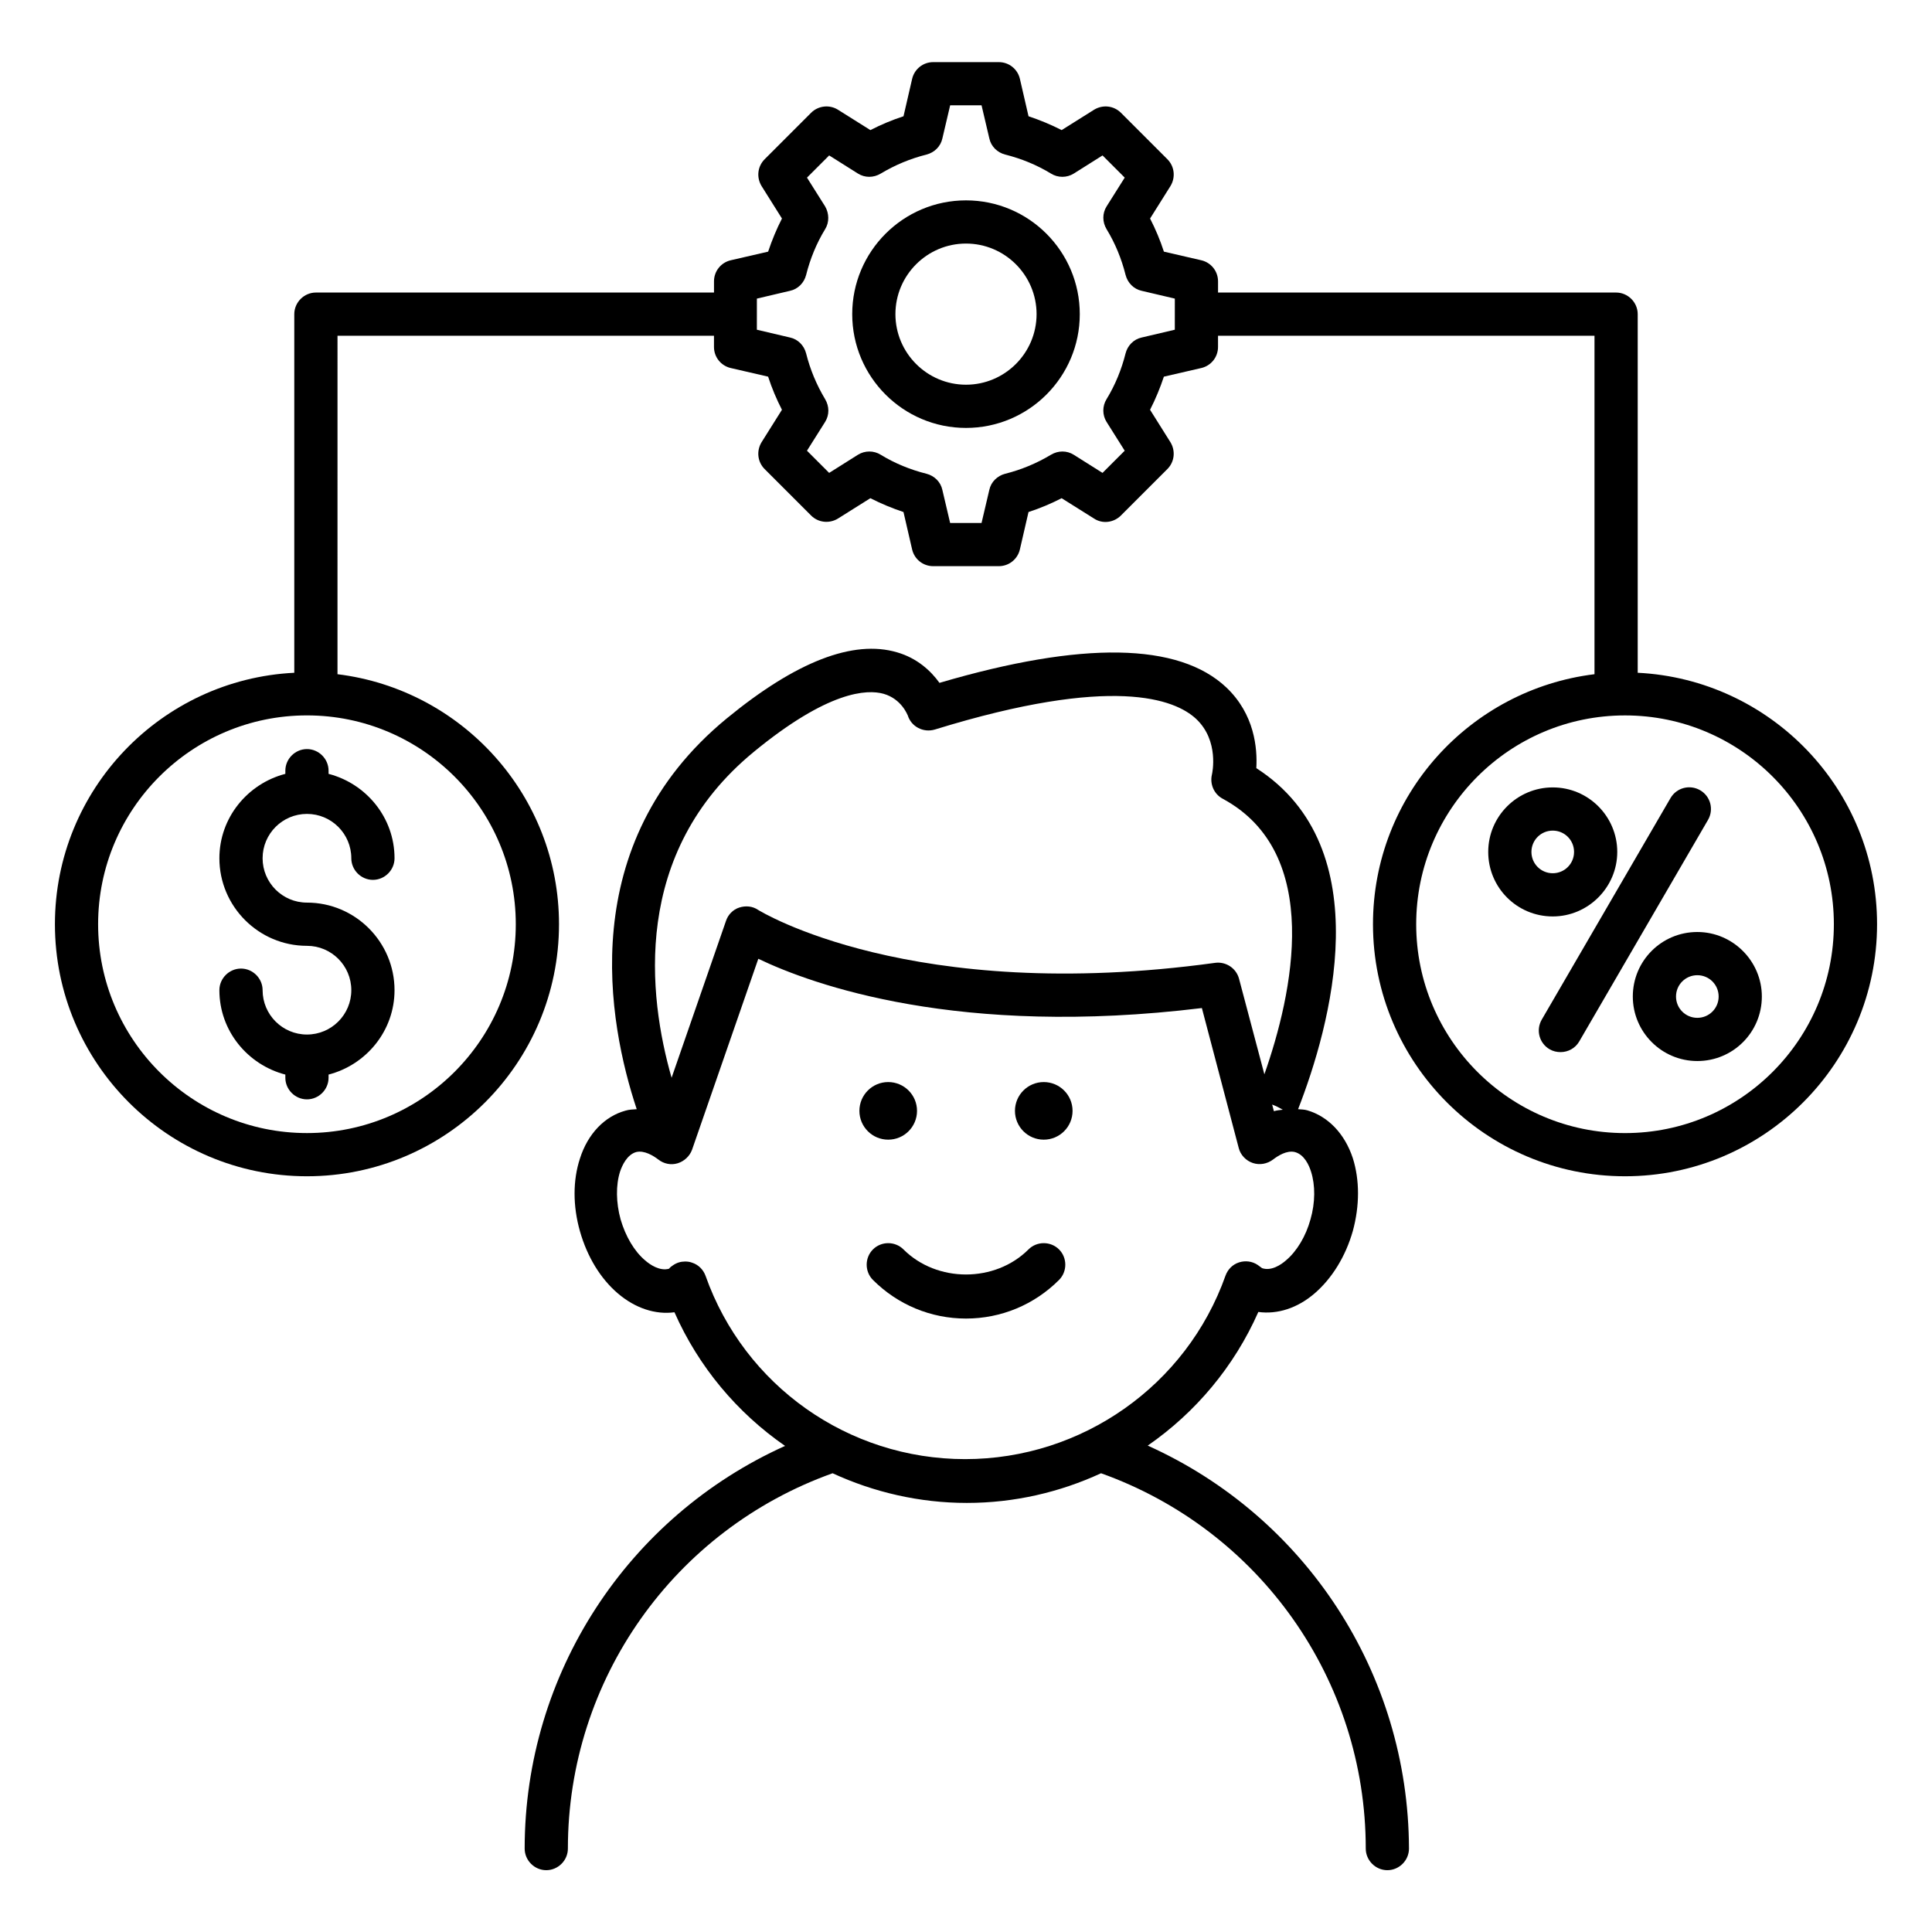 <?xml version="1.0" encoding="UTF-8"?>
<!-- Uploaded to: SVG Repo, www.svgrepo.com, Generator: SVG Repo Mixer Tools -->
<svg fill="#000000" width="800px" height="800px" version="1.1" viewBox="144 144 512 512" xmlns="http://www.w3.org/2000/svg">
 <g>
  <path d="m400 197.1c-16.641 0-30.152 13.512-30.152 30.152s13.512 30.152 30.152 30.152 30.152-13.512 30.152-30.152-13.512-30.152-30.152-30.152zm0 48.852c-10.305 0-18.703-8.398-18.703-18.703s8.398-18.703 18.703-18.703 18.703 8.398 18.703 18.703c-0.004 10.309-8.398 18.703-18.703 18.703z"/>
  <path d="m448.16 527.1c12.672-8.777 22.902-20.914 29.312-35.418 5.039 0.688 10.383-0.992 14.961-4.961 4.582-3.969 8.168-9.77 10.078-16.488 1.832-6.719 1.832-13.512 0-19.312-2.137-6.488-6.566-11.07-12.062-12.672-0.762-0.23-1.602-0.23-2.441-0.305 8.473-21.754 21.906-69.16-11.07-90.379 0.305-5.266-0.457-14.273-7.938-21.375-12.594-11.91-38.168-12.367-76.031-1.223-2.289-3.207-5.953-6.566-11.223-8.09-11.602-3.434-26.793 2.441-45.113 17.48-40.535 33.281-31.449 80.84-23.895 103.59-0.992 0.078-1.984 0.078-2.977 0.383-5.574 1.527-10 6.184-12.062 12.672-1.91 5.801-1.91 12.594 0 19.312s5.418 12.52 10.078 16.488c4.582 3.894 9.922 5.648 14.961 4.961 6.414 14.504 16.641 26.641 29.312 35.418-41.68 18.777-69.008 60.305-69.008 106.71 0 3.129 2.594 5.727 5.727 5.727 3.129 0 5.727-2.594 5.727-5.727 0-44.73 28.09-84.426 70.152-99.465 10.914 5.039 23.055 7.863 35.57 7.863 12.594 0 24.656-2.824 35.57-7.863 42.059 15.039 70.152 54.73 70.152 99.465 0 3.129 2.594 5.727 5.727 5.727 3.129 0 5.727-2.594 5.727-5.727-0.148-46.492-27.477-88.016-69.234-106.79zm-104.43-183.82c19.77-16.258 30.074-16.641 34.426-15.418 4.809 1.375 6.336 5.648 6.414 5.727 0.918 2.977 4.121 4.656 7.176 3.742 47.25-14.578 63.664-8.016 69.234-2.824 6.184 5.801 4.273 14.426 4.199 14.734-0.609 2.519 0.535 5.191 2.824 6.414 26.793 14.426 18.551 51.754 11.07 73.051l-6.719-25.344c-0.762-2.824-3.512-4.582-6.336-4.199-80.609 11.07-120.76-13.816-121.14-14.047-1.449-0.992-3.281-1.145-4.961-0.609-1.68 0.535-2.977 1.91-3.512 3.512l-14.426 41.602c-6.184-21.609-10.762-59.621 21.754-86.34zm140.23 94.809c-0.762 0.078-1.527 0.152-2.367 0.383l-0.457-1.754c0.992 0.379 1.91 0.836 2.824 1.371zm-152.97 44.043c-0.609-1.68-1.91-2.977-3.586-3.512-0.609-0.23-1.223-0.305-1.832-0.305-1.145 0-2.215 0.305-3.207 0.992-0.383 0.23-0.762 0.535-1.07 0.918-2.441 0.688-5.039-1.07-6.336-2.215-2.902-2.441-5.191-6.414-6.488-10.84-1.223-4.426-1.297-9.082-0.152-12.672 0.535-1.602 1.832-4.504 4.273-5.191 2.137-0.535 4.582 0.992 5.879 1.984 1.449 1.145 3.359 1.527 5.113 0.992 1.754-0.535 3.207-1.91 3.816-3.586l17.559-50.609c14.352 6.871 53.129 20.914 117.55 13.055l9.77 37.098c0.457 1.832 1.91 3.359 3.742 3.969 1.832 0.609 3.816 0.23 5.344-0.918 1.297-0.992 3.664-2.519 5.801-1.984 2.519 0.688 3.742 3.512 4.273 5.191 1.145 3.586 1.145 8.168-0.152 12.672-1.223 4.426-3.586 8.398-6.488 10.84-1.297 1.145-3.894 2.902-6.336 2.062-0.383-0.305-0.762-0.535-1.145-0.84-1.449-0.992-3.281-1.223-4.961-0.688-1.68 0.535-2.977 1.832-3.586 3.512-10.305 29.082-38.016 48.625-69.008 48.625-30.992 0-58.473-19.465-68.777-48.551z"/>
  <path d="m416.56 475.11c-8.855 8.855-24.273 8.855-33.129 0-2.215-2.215-5.879-2.215-8.09 0-2.215 2.215-2.215 5.879 0 8.09 6.566 6.566 15.344 10.23 24.656 10.23s18.09-3.664 24.656-10.23c2.215-2.215 2.215-5.879 0-8.09-2.215-2.215-5.879-2.215-8.094 0z"/>
  <path d="m428.24 438.39c0 4.215-3.418 7.633-7.633 7.633s-7.633-3.418-7.633-7.633c0-4.215 3.418-7.633 7.633-7.633s7.633 3.418 7.633 7.633"/>
  <path d="m387.02 438.39c0 4.215-3.418 7.633-7.637 7.633-4.215 0-7.633-3.418-7.633-7.633 0-4.215 3.418-7.633 7.633-7.633 4.219 0 7.637 3.418 7.637 7.633"/>
  <path d="m219.62 348.24v0.84c-10 2.594-17.48 11.602-17.48 22.367 0 12.746 10.383 23.207 23.207 23.207 6.488 0 11.754 5.266 11.754 11.754 0 6.488-5.266 11.754-11.754 11.754-6.488 0-11.754-5.266-11.754-11.754 0-3.129-2.594-5.727-5.727-5.727-3.129 0-5.727 2.594-5.727 5.727 0 10.762 7.481 19.77 17.48 22.367v0.84c0 3.129 2.594 5.727 5.727 5.727 3.129 0 5.727-2.594 5.727-5.727v-0.84c10-2.594 17.48-11.602 17.48-22.367 0-12.746-10.383-23.207-23.207-23.207-6.488 0-11.754-5.266-11.754-11.754s5.266-11.754 11.754-11.754c6.488 0 11.754 5.266 11.754 11.754 0 3.129 2.594 5.727 5.727 5.727 3.129 0 5.727-2.594 5.727-5.727 0-10.762-7.481-19.77-17.48-22.367v-0.84c0-3.129-2.594-5.727-5.727-5.727-3.133 0.004-5.727 2.598-5.727 5.727z"/>
  <path d="m578.01 322.29v-95.035c0-3.129-2.594-5.727-5.727-5.727h-105.49v-2.977c0-2.672-1.832-4.961-4.426-5.574l-9.922-2.289c-0.992-3.055-2.215-5.953-3.664-8.777l5.418-8.625c1.375-2.289 1.07-5.191-0.84-7.098l-12.289-12.289c-1.91-1.91-4.809-2.215-7.098-0.84l-8.625 5.418c-2.824-1.449-5.801-2.672-8.777-3.664l-2.289-9.922c-0.609-2.594-2.902-4.426-5.574-4.426h-17.406c-2.672 0-4.961 1.832-5.574 4.426l-2.289 9.922c-3.055 0.992-5.953 2.215-8.777 3.664l-8.625-5.418c-2.215-1.375-5.191-1.07-7.098 0.84l-12.289 12.289c-1.91 1.91-2.215 4.809-0.84 7.098l5.418 8.625c-1.449 2.824-2.672 5.801-3.664 8.777l-9.922 2.289c-2.594 0.609-4.426 2.902-4.426 5.574v2.977h-105.5c-3.129 0-5.727 2.594-5.727 5.727v95.035c-35.266 1.754-63.434 30.914-63.434 66.641 0 36.793 29.922 66.793 66.793 66.793s66.793-30 66.793-66.793c0-34.047-25.648-62.211-58.703-66.258l0.004-89.695h99.77v2.977c0 2.672 1.832 4.961 4.426 5.574l9.922 2.289c0.992 3.055 2.215 5.953 3.664 8.777l-5.418 8.625c-1.375 2.289-1.07 5.191 0.84 7.098l12.289 12.289c1.91 1.91 4.809 2.215 7.098 0.84l8.625-5.418c2.824 1.449 5.801 2.672 8.777 3.664l2.289 9.922c0.609 2.594 2.902 4.426 5.574 4.426h17.406c2.672 0 4.961-1.832 5.574-4.426l2.289-9.922c3.055-0.992 5.953-2.215 8.777-3.664l8.625 5.418c2.215 1.449 5.191 1.07 7.098-0.84l12.289-12.289c1.91-1.91 2.215-4.809 0.84-7.098l-5.418-8.625c1.449-2.824 2.672-5.801 3.664-8.777l9.922-2.289c2.594-0.609 4.426-2.902 4.426-5.574v-2.977h99.77v89.695c-33.055 4.047-58.703 32.137-58.703 66.258 0 36.793 29.922 66.793 66.793 66.793 36.871 0 66.793-30 66.793-66.793 0.008-35.723-28.16-64.883-63.426-66.641zm-297.32 66.641c0 30.535-24.809 55.344-55.344 55.344s-55.344-24.809-55.344-55.344c0-30.535 24.809-55.344 55.344-55.344s55.344 24.809 55.344 55.344zm174.65-157.55-8.777 2.062c-2.137 0.457-3.742 2.137-4.273 4.199-1.07 4.273-2.75 8.398-5.039 12.137-1.145 1.832-1.145 4.199 0 6.031l4.809 7.633-5.879 5.879-7.633-4.809c-1.832-1.145-4.121-1.145-6.031 0-3.816 2.289-7.863 3.969-12.137 5.039-2.062 0.535-3.742 2.137-4.199 4.273l-2.062 8.777h-8.32l-2.062-8.777c-0.457-2.137-2.137-3.742-4.199-4.273-4.273-1.07-8.398-2.75-12.137-5.039-1.832-1.145-4.199-1.145-6.031 0l-7.633 4.809-5.879-5.879 4.809-7.633c1.145-1.832 1.145-4.121 0-6.031-2.289-3.816-3.969-7.863-5.039-12.137-0.535-2.062-2.137-3.742-4.273-4.199l-8.777-2.062 0.004-8.246 8.777-2.062c2.137-0.457 3.742-2.137 4.273-4.199 1.07-4.273 2.75-8.398 5.039-12.137 1.145-1.832 1.07-4.199 0-6.031l-4.809-7.633 5.879-5.879 7.633 4.809c1.832 1.145 4.121 1.145 6.031 0 3.816-2.289 7.863-3.969 12.137-5.039 2.062-0.535 3.742-2.137 4.199-4.273l2.062-8.777h8.32l2.062 8.777c0.457 2.137 2.137 3.742 4.199 4.273 4.273 1.07 8.398 2.75 12.137 5.039 1.832 1.145 4.199 1.145 6.031 0l7.633-4.809 5.879 5.879-4.809 7.633c-1.145 1.832-1.145 4.121 0 6.031 2.289 3.742 3.969 7.863 5.039 12.137 0.535 2.062 2.137 3.742 4.273 4.199l8.777 2.062zm119.31 212.9c-30.535 0-55.344-24.809-55.344-55.344 0-30.535 24.809-55.344 55.344-55.344s55.344 24.809 55.344 55.344c0 30.535-24.809 55.344-55.344 55.344z"/>
  <path d="m572.59 369.77c0-9.391-7.633-17.098-17.098-17.098-9.391 0-17.098 7.633-17.098 17.098 0 9.465 7.633 17.098 17.098 17.098 9.391 0 17.098-7.707 17.098-17.098zm-22.746 0c0-3.129 2.519-5.648 5.648-5.648 3.129 0 5.648 2.519 5.648 5.648 0 3.129-2.519 5.648-5.648 5.648-3.129 0-5.648-2.519-5.648-5.648z"/>
  <path d="m593.81 390.99c-9.465 0-17.098 7.633-17.098 17.098 0 9.391 7.633 17.098 17.098 17.098s17.098-7.633 17.098-17.098c0-9.391-7.707-17.098-17.098-17.098zm0 22.746c-3.129 0-5.648-2.519-5.648-5.648s2.519-5.648 5.648-5.648 5.648 2.519 5.648 5.648-2.519 5.648-5.648 5.648z"/>
  <path d="m594.57 353.43c-2.75-1.602-6.258-0.688-7.863 2.062l-34.121 58.703c-1.602 2.75-0.688 6.258 2.062 7.863 0.918 0.535 1.91 0.762 2.902 0.762 1.984 0 3.894-0.992 4.961-2.824l34.121-58.703c1.602-2.75 0.688-6.258-2.062-7.863z"/>
 </g>
</svg>